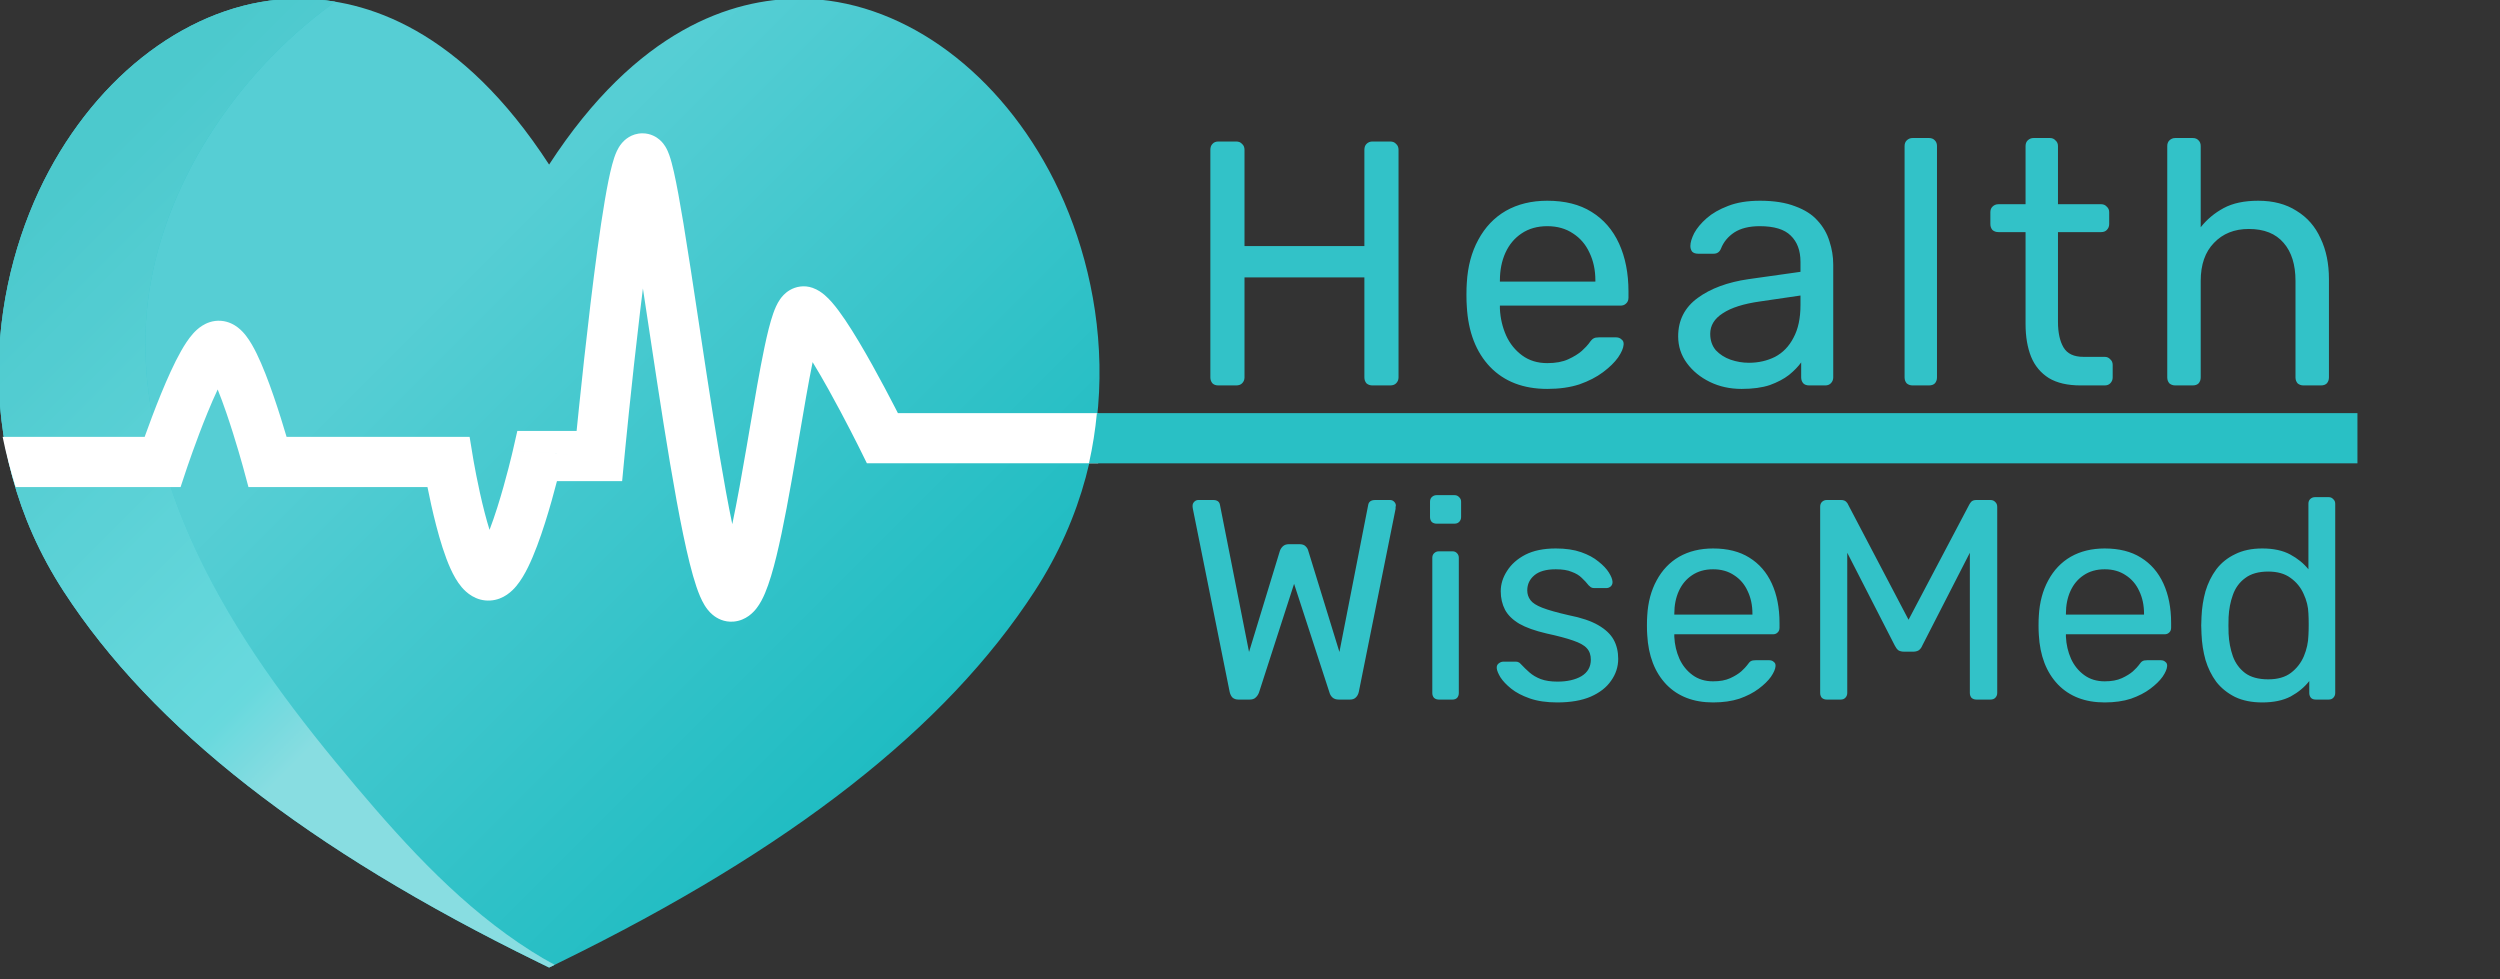 <svg width="947" height="371" viewBox="0 0 947 371" fill="none" xmlns="http://www.w3.org/2000/svg">
<rect x="0" y="0" width="947" height="371" fill="#333333" stroke="none"/>
<g clip-path="url(#clip0_206_2)">
<mask id="mask0_206_2" style="mask-type:luminance" maskUnits="userSpaceOnUse" x="-92" y="-117" width="600" height="600">
<path d="M508 -117H-92V483H508V-117Z" fill="white"/>
</mask>
<g mask="url(#mask0_206_2)">
<path d="M397.458 64.779C376.06 24.892 340.148 -0.117 303.735 -0.49C303.446 -0.494 303.157 -0.494 302.864 -0.494C277.394 -0.494 241.358 10.959 208 62.342C174.64 10.956 138.608 -0.494 113.136 -0.494C112.845 -0.494 112.554 -0.494 112.265 -0.49C75.854 -0.118 39.94 24.892 18.542 64.779C-2.847 104.649 -12.621 167.405 24.096 223.971C57.722 275.775 116.504 321.724 203.805 364.442L208 366.494L212.195 364.442C299.496 321.724 358.279 275.775 391.905 223.971C428.622 167.405 418.847 104.649 397.458 64.779Z" fill="url(#paint0_linear_206_2)"/>
<path d="M201.214 360.274C175.473 343.944 154.498 321.194 134.834 297.9C113.268 272.354 92.747 245.605 77.738 215.731C75.437 211.15 73.248 206.46 71.201 201.681C59.642 174.689 52.646 144.851 55.842 115.695C60.774 70.698 89.46 28.183 125.512 1.727C126.01 1.362 126.521 1.017 127.022 0.657C122.132 -0.149 117.478 -0.494 113.136 -0.494C112.845 -0.494 112.554 -0.494 112.265 -0.49C75.854 -0.118 39.94 24.892 18.542 64.779C-2.847 104.649 -12.621 167.405 24.096 223.971C57.722 275.775 116.504 321.724 203.805 364.442L208 366.494L210.08 365.476C207.063 363.843 204.101 362.106 201.214 360.274Z" fill="url(#paint1_linear_206_2)"/>
<g opacity="0.3">
<path d="M201.214 360.274C175.473 343.944 154.498 321.194 134.834 297.9C113.268 272.354 92.747 245.605 77.738 215.731C75.437 211.15 73.248 206.46 71.201 201.681C59.642 174.689 52.646 144.851 55.842 115.695C60.774 70.698 89.46 28.183 125.512 1.727C126.01 1.362 126.521 1.017 127.022 0.657C122.132 -0.149 117.478 -0.494 113.136 -0.494C112.845 -0.494 112.554 -0.494 112.265 -0.49C75.854 -0.118 39.94 24.892 18.542 64.779C-2.847 104.649 -12.621 167.405 24.096 223.971C57.722 275.775 116.504 321.724 203.805 364.442L208 366.494L210.08 365.476C207.063 363.843 204.101 362.106 201.214 360.274Z" fill="white"/>
</g>
<path fill-rule="evenodd" clip-rule="evenodd" d="M1 165.497H54.794C54.87 165.284 54.947 165.067 55.026 164.847C56.546 160.606 58.657 154.916 60.996 149.208C63.305 143.573 65.959 137.614 68.582 132.981C69.866 130.714 71.377 128.34 73.078 126.429C73.927 125.475 75.098 124.321 76.599 123.375C78.073 122.445 80.557 121.287 83.716 121.525C86.635 121.745 88.805 123.054 90.088 124.039C91.415 125.058 92.448 126.231 93.214 127.221C94.744 129.201 96.077 131.599 97.205 133.9C99.504 138.585 101.746 144.513 103.667 150.092C105.612 155.737 107.331 161.333 108.559 165.497H169.827H177.893L179.201 173.455L179.201 173.455L179.201 173.456L179.201 173.457L179.204 173.474L179.217 173.553C179.229 173.626 179.248 173.738 179.274 173.887C179.324 174.185 179.401 174.63 179.503 175.201C179.706 176.343 180.007 177.985 180.394 179.958C181.171 183.921 182.279 189.14 183.618 194.295C184.205 196.553 184.816 198.719 185.438 200.712C186.425 198.14 187.408 195.28 188.353 192.307C190.069 186.905 191.553 181.476 192.613 177.372C193.141 175.327 193.56 173.627 193.845 172.444C193.987 171.853 194.096 171.392 194.169 171.083C194.205 170.928 194.232 170.812 194.25 170.736L194.269 170.653L194.273 170.635L194.273 170.633L236.451 173.643L236.486 173.647L235.668 182.247H227.029H210.977C209.868 186.535 208.301 192.269 206.46 198.061C204.628 203.825 202.414 210.007 199.987 214.922C198.792 217.341 197.335 219.891 195.578 221.996C194.136 223.724 190.854 227.164 185.729 227.478C180.191 227.817 176.547 224.361 174.928 222.471C173.101 220.337 171.715 217.745 170.657 215.415C168.493 210.649 166.671 204.625 165.229 199.073C163.86 193.805 162.734 188.566 161.924 184.497H101.389H94.114L92.217 177.474L92.217 177.474L92.217 177.474L92.216 177.471L92.211 177.452L92.189 177.369C92.168 177.294 92.137 177.179 92.095 177.028C92.012 176.724 91.887 176.272 91.724 175.694C91.4 174.538 90.926 172.877 90.337 170.88C89.156 166.873 87.524 161.566 85.703 156.278C84.637 153.184 83.54 150.195 82.462 147.526C81.189 150.217 79.871 153.254 78.578 156.412C76.384 161.766 74.377 167.17 72.912 171.257C72.182 173.294 71.591 174.991 71.185 176.174C70.981 176.766 70.825 177.228 70.719 177.539C70.667 177.694 70.627 177.812 70.601 177.889L70.573 177.975L70.566 177.994L70.565 177.997L70.565 177.998L70.565 177.998L68.402 184.497H61.551H5.911C3.957 178.245 2.299 171.899 1 165.497ZM236.451 173.643L227.029 172.747C235.64 173.566 236.41 173.639 236.479 173.645C236.486 173.646 236.486 173.646 236.486 173.646L236.487 173.642L236.488 173.628L236.494 173.569L236.516 173.331C236.537 173.12 236.567 172.806 236.606 172.396C236.686 171.576 236.803 170.37 236.955 168.835C237.258 165.765 237.697 161.376 238.242 156.108C239.332 145.567 240.843 131.529 242.526 117.506C242.857 114.747 243.194 111.995 243.536 109.274C244.279 114.149 245.045 119.229 245.83 124.431L245.831 124.44C246.834 131.089 247.866 137.938 248.921 144.813C252.111 165.611 255.496 186.622 258.778 202.413C260.407 210.253 262.08 217.156 263.784 222.194C264.611 224.637 265.62 227.183 266.902 229.269C267.532 230.295 268.529 231.713 270.012 232.936C271.543 234.199 274.3 235.796 277.963 235.455C282.617 235.021 285.414 231.928 286.595 230.401C287.979 228.611 289.011 226.534 289.8 224.668C291.411 220.862 292.842 215.914 294.138 210.6C296.759 199.86 299.253 185.834 301.575 172.29C301.964 170.016 302.349 167.756 302.729 165.524L302.734 165.495L302.735 165.493C304.529 154.956 306.218 145.038 307.821 137.173C309.787 140.386 311.843 143.95 313.854 147.559C317.043 153.283 320.025 158.951 322.215 163.201C323.308 165.322 324.2 167.082 324.817 168.307C325.125 168.92 325.364 169.399 325.526 169.722C325.606 169.884 325.667 170.007 325.707 170.088L325.752 170.178L325.763 170.199L325.765 170.204L325.765 170.204L325.765 170.204L328.379 175.497H334.283H416V156.497H340.131C339.812 155.873 339.469 155.204 339.104 154.497C336.857 150.137 333.774 144.275 330.452 138.311C327.151 132.387 323.519 126.192 320.183 121.243C318.526 118.786 316.808 116.434 315.133 114.521C314.296 113.564 313.343 112.571 312.3 111.691C311.352 110.891 309.815 109.737 307.796 109.031C304.519 107.885 301.398 108.589 299.178 109.89C297.284 111 296.12 112.468 295.513 113.332C294.277 115.094 293.457 117.147 292.901 118.725C291.709 122.112 290.598 126.71 289.545 131.727C287.766 140.209 285.895 151.196 283.983 162.425L283.983 162.428L283.981 162.44C283.605 164.649 283.227 166.868 282.848 169.079C281.056 179.53 279.234 189.826 277.384 198.565L277.38 198.548C274.214 183.309 270.896 162.758 267.701 141.933C266.667 135.189 265.645 128.412 264.648 121.797L264.646 121.787L264.645 121.782C262.583 108.104 260.624 95.114 258.874 84.528C257.577 76.685 256.359 69.931 255.259 65.076C254.722 62.702 254.141 60.452 253.501 58.669C253.205 57.841 252.724 56.617 251.983 55.435C251.619 54.854 250.933 53.858 249.834 52.914C248.741 51.976 246.531 50.5 243.372 50.5C239.07 50.5 236.49 53.135 235.655 54.098C234.641 55.267 234.014 56.481 233.661 57.233C232.916 58.822 232.342 60.673 231.884 62.372C230.933 65.904 229.993 70.668 229.083 76.026C227.247 86.832 225.358 101.113 223.661 115.241C221.961 129.405 220.439 143.554 219.343 154.153C218.987 157.597 218.675 160.669 218.417 163.247H203.535H195.959L194.274 170.632L236.451 173.643ZM235.546 64.898C235.546 64.897 235.551 64.91 235.562 64.937C235.551 64.912 235.546 64.899 235.546 64.898ZM300.043 126.208L300.058 126.222C300.003 126.179 299.997 126.17 300.043 126.208ZM283.091 219.323L283.082 219.309C283.111 219.351 283.113 219.359 283.091 219.323ZM180.805 210.019C180.805 210.012 180.854 209.955 180.953 209.866C180.854 209.981 180.805 210.025 180.805 210.019ZM87.346 138.981C87.346 138.981 87.338 138.99 87.321 139.006C87.337 138.989 87.346 138.981 87.346 138.981ZM78.106 138.748C78.096 138.736 78.09 138.73 78.09 138.73C78.09 138.73 78.096 138.735 78.106 138.748Z" fill="white"/>
</g>
<path fill-rule="evenodd" clip-rule="evenodd" d="M412.5 175.5C413.923 169.129 414.91 162.782 415.505 156.5H893V175.5H412.5Z" fill="#29C0C5"/>
<path d="M469.14 265C468.204 265 467.448 264.748 466.872 264.244C466.368 263.74 466.008 263.02 465.792 262.084L451.86 192.748C451.788 192.46 451.752 192.208 451.752 191.992C451.752 191.776 451.752 191.632 451.752 191.56C451.752 190.984 451.968 190.48 452.4 190.048C452.832 189.616 453.336 189.4 453.912 189.4H459.528C461.04 189.4 461.904 190.012 462.12 191.236L473.136 246.964L484.8 208.732C485.016 208.084 485.376 207.508 485.88 207.004C486.456 206.428 487.248 206.14 488.256 206.14H492.252C493.332 206.14 494.124 206.428 494.628 207.004C495.132 207.508 495.456 208.084 495.6 208.732L507.372 246.964L518.28 191.236C518.496 190.012 519.396 189.4 520.98 189.4H526.596C527.172 189.4 527.676 189.616 528.108 190.048C528.54 190.48 528.756 190.984 528.756 191.56C528.756 191.632 528.72 191.776 528.648 191.992C528.648 192.208 528.648 192.46 528.648 192.748L514.716 262.084C514.5 263.02 514.104 263.74 513.528 264.244C513.024 264.748 512.304 265 511.368 265H507.156C506.148 265 505.356 264.748 504.78 264.244C504.204 263.74 503.808 263.092 503.592 262.3L490.2 221.152L476.916 262.3C476.628 263.092 476.196 263.74 475.62 264.244C475.116 264.748 474.36 265 473.352 265H469.14ZM545.04 265C544.32 265 543.708 264.784 543.204 264.352C542.772 263.848 542.556 263.236 542.556 262.516V211.324C542.556 210.604 542.772 210.028 543.204 209.596C543.708 209.092 544.32 208.84 545.04 208.84H550.224C550.944 208.84 551.52 209.092 551.952 209.596C552.384 210.028 552.6 210.604 552.6 211.324V262.516C552.6 263.236 552.384 263.848 551.952 264.352C551.52 264.784 550.944 265 550.224 265H545.04ZM544.176 198.364C543.456 198.364 542.844 198.148 542.34 197.716C541.908 197.212 541.692 196.6 541.692 195.88V190.048C541.692 189.328 541.908 188.752 542.34 188.32C542.844 187.816 543.456 187.564 544.176 187.564H550.98C551.7 187.564 552.276 187.816 552.708 188.32C553.212 188.752 553.464 189.328 553.464 190.048V195.88C553.464 196.6 553.212 197.212 552.708 197.716C552.276 198.148 551.7 198.364 550.98 198.364H544.176ZM589.865 266.08C585.833 266.08 582.377 265.576 579.497 264.568C576.617 263.56 574.277 262.336 572.477 260.896C570.677 259.456 569.309 258.016 568.373 256.576C567.509 255.136 567.041 253.984 566.969 253.12C566.897 252.328 567.149 251.716 567.725 251.284C568.301 250.852 568.877 250.636 569.453 250.636H574.205C574.637 250.636 574.961 250.708 575.177 250.852C575.465 250.924 575.825 251.212 576.257 251.716C577.193 252.724 578.237 253.732 579.389 254.74C580.541 255.748 581.945 256.576 583.601 257.224C585.329 257.872 587.453 258.196 589.973 258.196C593.645 258.196 596.669 257.512 599.045 256.144C601.421 254.704 602.609 252.616 602.609 249.88C602.609 248.08 602.105 246.64 601.097 245.56C600.161 244.48 598.433 243.508 595.913 242.644C593.465 241.78 590.081 240.88 585.761 239.944C581.441 238.936 578.021 237.712 575.501 236.272C572.981 234.76 571.181 232.996 570.101 230.98C569.021 228.892 568.481 226.552 568.481 223.96C568.481 221.296 569.273 218.74 570.857 216.292C572.441 213.772 574.745 211.72 577.769 210.136C580.865 208.552 584.717 207.76 589.325 207.76C593.069 207.76 596.273 208.228 598.937 209.164C601.601 210.1 603.797 211.288 605.525 212.728C607.253 214.096 608.549 215.464 609.413 216.832C610.277 218.2 610.745 219.352 610.817 220.288C610.889 221.008 610.673 221.62 610.169 222.124C609.665 222.556 609.089 222.772 608.441 222.772H603.905C603.401 222.772 602.969 222.664 602.609 222.448C602.321 222.232 602.033 221.98 601.745 221.692C601.025 220.756 600.161 219.82 599.153 218.884C598.217 217.948 596.957 217.192 595.373 216.616C593.861 215.968 591.845 215.644 589.325 215.644C585.725 215.644 583.025 216.4 581.225 217.912C579.425 219.424 578.525 221.332 578.525 223.636C578.525 225.004 578.921 226.228 579.713 227.308C580.505 228.388 582.017 229.36 584.249 230.224C586.481 231.088 589.793 232.024 594.185 233.032C598.937 233.968 602.681 235.228 605.417 236.812C608.153 238.396 610.097 240.232 611.249 242.32C612.401 244.408 612.977 246.82 612.977 249.556C612.977 252.58 612.077 255.352 610.277 257.872C608.549 260.392 605.957 262.408 602.501 263.92C599.117 265.36 594.905 266.08 589.865 266.08ZM648.916 266.08C641.5 266.08 635.596 263.812 631.204 259.276C626.812 254.668 624.4 248.404 623.968 240.484C623.896 239.548 623.86 238.36 623.86 236.92C623.86 235.408 623.896 234.184 623.968 233.248C624.256 228.136 625.444 223.672 627.532 219.856C629.62 215.968 632.464 212.98 636.064 210.892C639.736 208.804 644.02 207.76 648.916 207.76C654.388 207.76 658.96 208.912 662.632 211.216C666.376 213.52 669.22 216.796 671.164 221.044C673.108 225.292 674.08 230.26 674.08 235.948V237.784C674.08 238.576 673.828 239.188 673.324 239.62C672.892 240.052 672.316 240.268 671.596 240.268H634.228C634.228 240.34 634.228 240.484 634.228 240.7C634.228 240.916 634.228 241.096 634.228 241.24C634.372 244.192 635.02 246.964 636.172 249.556C637.324 252.076 638.98 254.128 641.14 255.712C643.3 257.296 645.892 258.088 648.916 258.088C651.508 258.088 653.668 257.692 655.396 256.9C657.124 256.108 658.528 255.244 659.608 254.308C660.688 253.3 661.408 252.544 661.768 252.04C662.416 251.104 662.92 250.564 663.28 250.42C663.64 250.204 664.216 250.096 665.008 250.096H670.192C670.912 250.096 671.488 250.312 671.92 250.744C672.424 251.104 672.64 251.644 672.568 252.364C672.496 253.444 671.92 254.776 670.84 256.36C669.76 257.872 668.212 259.384 666.196 260.896C664.18 262.408 661.732 263.668 658.852 264.676C655.972 265.612 652.66 266.08 648.916 266.08ZM634.228 232.816H663.82V232.492C663.82 229.252 663.208 226.372 661.984 223.852C660.832 221.332 659.14 219.352 656.908 217.912C654.676 216.4 652.012 215.644 648.916 215.644C645.82 215.644 643.156 216.4 640.924 217.912C638.764 219.352 637.108 221.332 635.956 223.852C634.804 226.372 634.228 229.252 634.228 232.492V232.816ZM691.962 265C691.242 265 690.63 264.784 690.126 264.352C689.694 263.848 689.478 263.236 689.478 262.516V191.992C689.478 191.2 689.694 190.588 690.126 190.156C690.63 189.652 691.242 189.4 691.962 189.4H697.362C698.226 189.4 698.874 189.616 699.306 190.048C699.738 190.48 699.99 190.84 700.062 191.128L722.958 234.76L745.962 191.128C746.106 190.84 746.358 190.48 746.718 190.048C747.15 189.616 747.798 189.4 748.662 189.4H753.954C754.746 189.4 755.358 189.652 755.79 190.156C756.294 190.588 756.546 191.2 756.546 191.992V262.516C756.546 263.236 756.294 263.848 755.79 264.352C755.358 264.784 754.746 265 753.954 265H748.662C747.942 265 747.33 264.784 746.826 264.352C746.394 263.848 746.178 263.236 746.178 262.516V209.38L728.142 244.588C727.854 245.308 727.422 245.884 726.846 246.316C726.27 246.676 725.55 246.856 724.686 246.856H721.338C720.402 246.856 719.646 246.676 719.07 246.316C718.566 245.884 718.134 245.308 717.774 244.588L699.738 209.38V262.516C699.738 263.236 699.486 263.848 698.982 264.352C698.55 264.784 697.974 265 697.254 265H691.962ZM797.256 266.08C789.84 266.08 783.936 263.812 779.544 259.276C775.152 254.668 772.74 248.404 772.308 240.484C772.236 239.548 772.2 238.36 772.2 236.92C772.2 235.408 772.236 234.184 772.308 233.248C772.596 228.136 773.784 223.672 775.872 219.856C777.96 215.968 780.804 212.98 784.404 210.892C788.076 208.804 792.36 207.76 797.256 207.76C802.728 207.76 807.3 208.912 810.972 211.216C814.716 213.52 817.56 216.796 819.504 221.044C821.448 225.292 822.42 230.26 822.42 235.948V237.784C822.42 238.576 822.168 239.188 821.664 239.62C821.232 240.052 820.656 240.268 819.936 240.268H782.568C782.568 240.34 782.568 240.484 782.568 240.7C782.568 240.916 782.568 241.096 782.568 241.24C782.712 244.192 783.36 246.964 784.512 249.556C785.664 252.076 787.32 254.128 789.48 255.712C791.64 257.296 794.232 258.088 797.256 258.088C799.848 258.088 802.008 257.692 803.736 256.9C805.464 256.108 806.868 255.244 807.948 254.308C809.028 253.3 809.748 252.544 810.108 252.04C810.756 251.104 811.26 250.564 811.62 250.42C811.98 250.204 812.556 250.096 813.348 250.096H818.532C819.252 250.096 819.828 250.312 820.26 250.744C820.764 251.104 820.98 251.644 820.908 252.364C820.836 253.444 820.26 254.776 819.18 256.36C818.1 257.872 816.552 259.384 814.536 260.896C812.52 262.408 810.072 263.668 807.192 264.676C804.312 265.612 801 266.08 797.256 266.08ZM782.568 232.816H812.16V232.492C812.16 229.252 811.548 226.372 810.324 223.852C809.172 221.332 807.48 219.352 805.248 217.912C803.016 216.4 800.352 215.644 797.256 215.644C794.16 215.644 791.496 216.4 789.264 217.912C787.104 219.352 785.448 221.332 784.296 223.852C783.144 226.372 782.568 229.252 782.568 232.492V232.816ZM856.933 266.08C852.973 266.08 849.553 265.396 846.673 264.028C843.793 262.588 841.417 260.68 839.545 258.304C837.745 255.856 836.377 253.084 835.441 249.988C834.577 246.892 834.073 243.616 833.929 240.16C833.857 239.008 833.821 237.928 833.821 236.92C833.821 235.912 833.857 234.832 833.929 233.68C834.073 230.296 834.577 227.056 835.441 223.96C836.377 220.864 837.745 218.092 839.545 215.644C841.417 213.196 843.793 211.288 846.673 209.92C849.553 208.48 852.973 207.76 856.933 207.76C861.181 207.76 864.709 208.516 867.517 210.028C870.325 211.54 872.629 213.412 874.429 215.644V190.804C874.429 190.084 874.645 189.508 875.077 189.076C875.581 188.572 876.193 188.32 876.913 188.32H882.097C882.817 188.32 883.393 188.572 883.825 189.076C884.329 189.508 884.581 190.084 884.581 190.804V262.516C884.581 263.236 884.329 263.848 883.825 264.352C883.393 264.784 882.817 265 882.097 265H877.237C876.445 265 875.833 264.784 875.401 264.352C874.969 263.848 874.753 263.236 874.753 262.516V257.98C872.953 260.284 870.613 262.228 867.733 263.812C864.853 265.324 861.253 266.08 856.933 266.08ZM859.201 257.332C862.801 257.332 865.681 256.504 867.841 254.848C870.001 253.192 871.621 251.104 872.701 248.584C873.781 245.992 874.357 243.364 874.429 240.7C874.501 239.548 874.537 238.18 874.537 236.596C874.537 234.94 874.501 233.536 874.429 232.384C874.357 229.864 873.745 227.38 872.593 224.932C871.513 222.484 869.857 220.468 867.625 218.884C865.465 217.3 862.657 216.508 859.201 216.508C855.529 216.508 852.613 217.336 850.453 218.992C848.293 220.576 846.745 222.7 845.809 225.364C844.873 227.956 844.333 230.764 844.189 233.788C844.117 235.876 844.117 237.964 844.189 240.052C844.333 243.076 844.873 245.92 845.809 248.584C846.745 251.176 848.293 253.3 850.453 254.956C852.613 256.54 855.529 257.332 859.201 257.332Z" fill="#32C2C8"/>
<path d="M461.52 146C460.552 146 459.804 145.736 459.276 145.208C458.748 144.592 458.484 143.844 458.484 142.964V56.768C458.484 55.8 458.748 55.052 459.276 54.524C459.804 53.908 460.552 53.6 461.52 53.6H468.252C469.22 53.6 469.968 53.908 470.496 54.524C471.112 55.052 471.42 55.8 471.42 56.768V93.2H516.828V56.768C516.828 55.8 517.092 55.052 517.62 54.524C518.236 53.908 518.984 53.6 519.864 53.6H526.596C527.564 53.6 528.312 53.908 528.84 54.524C529.456 55.052 529.764 55.8 529.764 56.768V142.964C529.764 143.844 529.456 144.592 528.84 145.208C528.312 145.736 527.564 146 526.596 146H519.864C518.984 146 518.236 145.736 517.62 145.208C517.092 144.592 516.828 143.844 516.828 142.964V105.08H471.42V142.964C471.42 143.844 471.112 144.592 470.496 145.208C469.968 145.736 469.22 146 468.252 146H461.52ZM586.114 147.32C577.05 147.32 569.834 144.548 564.466 139.004C559.098 133.372 556.15 125.716 555.622 116.036C555.534 114.892 555.49 113.44 555.49 111.68C555.49 109.832 555.534 108.336 555.622 107.192C555.974 100.944 557.426 95.488 559.978 90.824C562.53 86.072 566.006 82.42 570.406 79.868C574.894 77.316 580.13 76.04 586.114 76.04C592.802 76.04 598.39 77.448 602.878 80.264C607.454 83.08 610.93 87.084 613.306 92.276C615.682 97.468 616.87 103.54 616.87 110.492V112.736C616.87 113.704 616.562 114.452 615.946 114.98C615.418 115.508 614.714 115.772 613.834 115.772H568.162C568.162 115.86 568.162 116.036 568.162 116.3C568.162 116.564 568.162 116.784 568.162 116.96C568.338 120.568 569.13 123.956 570.538 127.124C571.946 130.204 573.97 132.712 576.61 134.648C579.25 136.584 582.418 137.552 586.114 137.552C589.282 137.552 591.922 137.068 594.034 136.1C596.146 135.132 597.862 134.076 599.182 132.932C600.502 131.7 601.382 130.776 601.822 130.16C602.614 129.016 603.23 128.356 603.67 128.18C604.11 127.916 604.814 127.784 605.782 127.784H612.118C612.998 127.784 613.702 128.048 614.23 128.576C614.846 129.016 615.11 129.676 615.022 130.556C614.934 131.876 614.23 133.504 612.91 135.44C611.59 137.288 609.698 139.136 607.234 140.984C604.77 142.832 601.778 144.372 598.258 145.604C594.738 146.748 590.69 147.32 586.114 147.32ZM568.162 106.664H604.33V106.268C604.33 102.308 603.582 98.788 602.086 95.708C600.678 92.628 598.61 90.208 595.882 88.448C593.154 86.6 589.898 85.676 586.114 85.676C582.33 85.676 579.074 86.6 576.346 88.448C573.706 90.208 571.682 92.628 570.274 95.708C568.866 98.788 568.162 102.308 568.162 106.268V106.664ZM659.713 147.32C655.313 147.32 651.309 146.44 647.701 144.68C644.093 142.92 641.189 140.544 638.989 137.552C636.789 134.56 635.689 131.172 635.689 127.388C635.689 121.316 638.153 116.476 643.081 112.868C648.009 109.26 654.433 106.884 662.353 105.74L682.021 102.968V99.14C682.021 94.916 680.789 91.616 678.325 89.24C675.949 86.864 672.033 85.676 666.577 85.676C662.617 85.676 659.405 86.468 656.941 88.052C654.565 89.636 652.893 91.66 651.925 94.124C651.397 95.444 650.473 96.104 649.153 96.104H643.213C642.245 96.104 641.497 95.84 640.969 95.312C640.529 94.696 640.309 93.992 640.309 93.2C640.309 91.88 640.793 90.252 641.761 88.316C642.817 86.38 644.401 84.488 646.513 82.64C648.625 80.792 651.309 79.252 654.565 78.02C657.909 76.7 661.957 76.04 666.709 76.04C671.989 76.04 676.433 76.744 680.041 78.152C683.649 79.472 686.465 81.276 688.489 83.564C690.601 85.852 692.097 88.448 692.977 91.352C693.945 94.256 694.429 97.204 694.429 100.196V142.964C694.429 143.844 694.121 144.592 693.505 145.208C692.977 145.736 692.273 146 691.393 146H685.321C684.353 146 683.605 145.736 683.077 145.208C682.549 144.592 682.285 143.844 682.285 142.964V137.288C681.141 138.872 679.601 140.456 677.665 142.04C675.729 143.536 673.309 144.812 670.405 145.868C667.501 146.836 663.937 147.32 659.713 147.32ZM662.485 137.42C666.093 137.42 669.393 136.672 672.385 135.176C675.377 133.592 677.709 131.172 679.381 127.916C681.141 124.66 682.021 120.568 682.021 115.64V111.944L666.709 114.188C660.461 115.068 655.753 116.564 652.585 118.676C649.417 120.7 647.833 123.296 647.833 126.464C647.833 128.928 648.537 130.996 649.945 132.668C651.441 134.252 653.289 135.44 655.489 136.232C657.777 137.024 660.109 137.42 662.485 137.42ZM724.493 146C723.613 146 722.865 145.736 722.249 145.208C721.721 144.592 721.457 143.844 721.457 142.964V55.316C721.457 54.436 721.721 53.732 722.249 53.204C722.865 52.588 723.613 52.28 724.493 52.28H730.697C731.665 52.28 732.413 52.588 732.941 53.204C733.469 53.732 733.733 54.436 733.733 55.316V142.964C733.733 143.844 733.469 144.592 732.941 145.208C732.413 145.736 731.665 146 730.697 146H724.493ZM788.139 146C783.211 146 779.207 145.076 776.127 143.228C773.047 141.292 770.803 138.608 769.395 135.176C767.987 131.656 767.283 127.52 767.283 122.768V87.92H756.987C756.107 87.92 755.359 87.656 754.743 87.128C754.215 86.512 753.951 85.764 753.951 84.884V80.396C753.951 79.516 754.215 78.812 754.743 78.284C755.359 77.668 756.107 77.36 756.987 77.36H767.283V55.316C767.283 54.436 767.547 53.732 768.075 53.204C768.691 52.588 769.439 52.28 770.319 52.28H776.523C777.403 52.28 778.107 52.588 778.635 53.204C779.251 53.732 779.559 54.436 779.559 55.316V77.36H795.927C796.807 77.36 797.511 77.668 798.039 78.284C798.655 78.812 798.963 79.516 798.963 80.396V84.884C798.963 85.764 798.655 86.512 798.039 87.128C797.511 87.656 796.807 87.92 795.927 87.92H779.559V121.844C779.559 125.98 780.263 129.236 781.671 131.612C783.079 133.988 785.587 135.176 789.195 135.176H797.247C798.127 135.176 798.831 135.484 799.359 136.1C799.975 136.628 800.283 137.332 800.283 138.212V142.964C800.283 143.844 799.975 144.592 799.359 145.208C798.831 145.736 798.127 146 797.247 146H788.139ZM823.993 146C823.113 146 822.365 145.736 821.749 145.208C821.221 144.592 820.957 143.844 820.957 142.964V55.316C820.957 54.436 821.221 53.732 821.749 53.204C822.365 52.588 823.113 52.28 823.993 52.28H830.593C831.561 52.28 832.309 52.588 832.837 53.204C833.365 53.732 833.629 54.436 833.629 55.316V86.072C836.005 83.08 838.909 80.66 842.341 78.812C845.773 76.964 850.129 76.04 855.409 76.04C861.129 76.04 865.969 77.316 869.929 79.868C873.977 82.332 877.013 85.808 879.037 90.296C881.149 94.696 882.205 99.844 882.205 105.74V142.964C882.205 143.844 881.941 144.592 881.413 145.208C880.885 145.736 880.137 146 879.169 146H872.569C871.689 146 870.941 145.736 870.325 145.208C869.797 144.592 869.533 143.844 869.533 142.964V106.4C869.533 100.24 868.037 95.444 865.045 92.012C862.053 88.492 857.653 86.732 851.845 86.732C846.389 86.732 841.989 88.492 838.645 92.012C835.301 95.444 833.629 100.24 833.629 106.4V142.964C833.629 143.844 833.365 144.592 832.837 145.208C832.309 145.736 831.561 146 830.593 146H823.993Z" fill="#32C2C8"/>
</g>
<defs>
<linearGradient id="paint0_linear_206_2" x1="445" y1="378" x2="109.888" y2="42.888" gradientUnits="userSpaceOnUse">
<stop stop-color="#00B2B8"/>
<stop offset="0.41" stop-color="#2BC0C6"/>
<stop offset="0.82" stop-color="#56CED4"/>
</linearGradient>
<linearGradient id="paint1_linear_206_2" x1="28" y1="69" x2="213.783" y2="254.783" gradientUnits="userSpaceOnUse">
<stop stop-color="#00B2B8"/>
<stop offset="0.35" stop-color="#14BDC4"/>
<stop offset="0.7" stop-color="#28C9CF"/>
<stop offset="0.76" stop-color="#3FCBD2"/>
<stop offset="0.82" stop-color="#56CED4"/>
</linearGradient>
<clipPath id="clip0_206_2">
<rect width="947" height="371" fill="white"/>
</clipPath>
</defs>
</svg>
